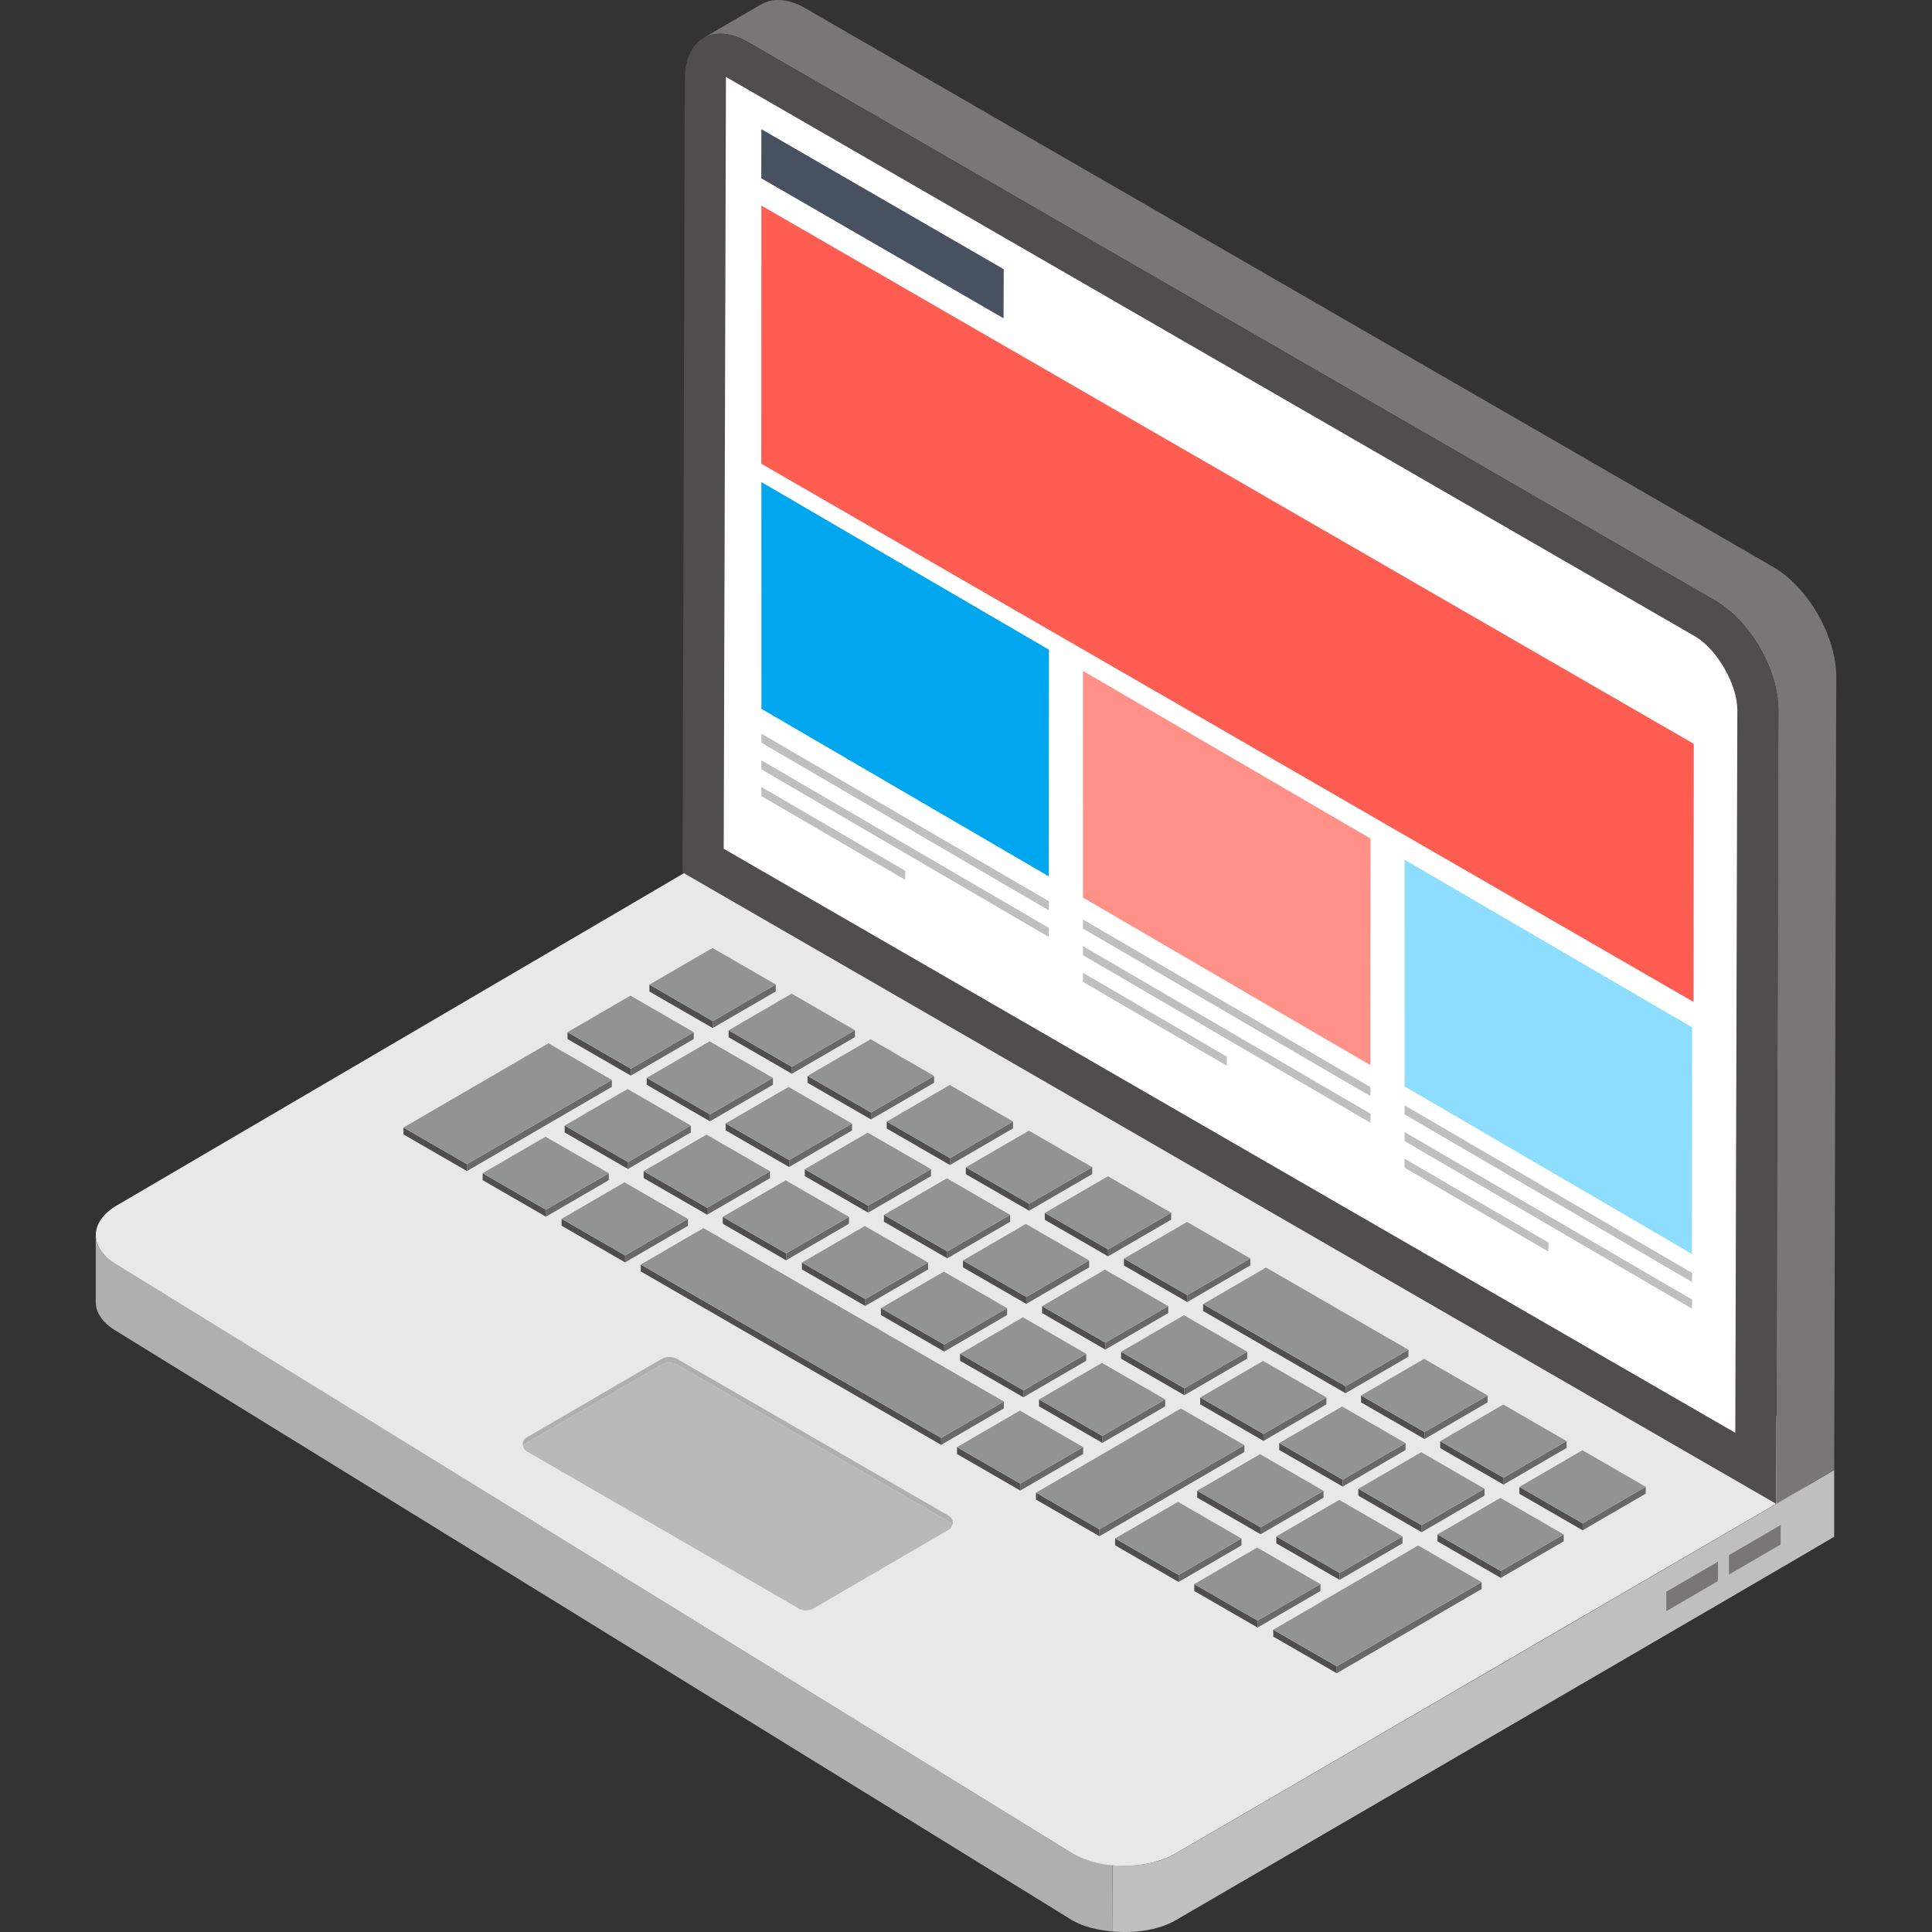 <?xml version="1.0" encoding="UTF-8"?>
<svg id="Layer_2" data-name="Layer 2" xmlns="http://www.w3.org/2000/svg" viewBox="0 0 1000 1000">
  <rect x="0" y="0" width="1000" height="1000" fill="#333333" stroke="none"/>
  <defs>
    <style>
      .cls-1 {
        fill: #ff5d52;
      }

      .cls-1, .cls-2, .cls-3, .cls-4, .cls-5, .cls-6, .cls-7, .cls-8, .cls-9, .cls-10, .cls-11, .cls-12, .cls-13, .cls-14 {
        stroke-width: 0px;
      }

      .cls-2 {
        fill: #ff9189;
      }

      .cls-15 {
        isolation: isolate;
      }

      .cls-3 {
        fill: #b9b9ba;
      }

      .cls-4 {
        fill: #00a6ee;
      }

      .cls-5 {
        fill: #686868;
      }

      .cls-6 {
        fill: #787677;
      }

      .cls-7 {
        fill: #bfbfbf;
      }

      .cls-8 {
        fill: #fff;
      }

      .cls-9 {
        fill: #4f4d4d;
      }

      .cls-10 {
        fill: #929393;
      }

      .cls-11 {
        fill: #8dddff;
      }

      .cls-12 {
        fill: #e8e8e8;
      }

      .cls-13 {
        fill: #b0afb0;
      }

      .cls-14 {
        fill: #475160;
      }
    </style>
  </defs>
  <g>
    <g>
      <g class="cls-15">
        <g>
          <path class="cls-7" d="m949.36,760.85v34.57c-1.23,1.02-340.89,198.53-340.89,198.53-8.85,5.14-21.19,6.79-32.71,5.77l.21-34.35c11.52,1.23,23.66-.82,32.51-5.97,0,0,339.66-197.5,340.89-198.54h0Z"/>
          <g>
            <path class="cls-6" d="m921.66,789.37v10.04l-26.74,15.58v-10.04l26.74-15.58Z"/>
            <path class="cls-6" d="m889.22,808.3v10.04l-26.74,15.59v-10.04l26.74-15.58Z"/>
          </g>
        </g>
        <path class="cls-13" d="m60.62,654.55l494.47,304.8c5.87,3.36,13.23,5,20.77,5.71v34.67c-7.58-.7-14.94-2.35-20.77-5.73L60.62,689.2c-7.44-4.25-11.06-9.78-11.06-15.3v-34.66c0,5.53,3.61,11.07,11.06,15.31h0Z"/>
        <path class="cls-12" d="m931.99,740.04c14.8,8.54,14.87,22.34.17,30.88l-323.74,188.45c-14.7,8.54-38.51,8.54-53.31,0L60.62,654.67c-14.66-8.46-14.74-22.26-.04-30.8l304.35-178.31c14.7-8.54,38.51-8.54,53.17-.08l513.89,294.56Z"/>
      </g>
      <g class="cls-15">
        <path class="cls-6" d="m364.14,19.62c5.95-3.4,14.24-2.98,23.39,2.34l500.19,288.85c18.28,10.63,32.95,35.93,32.74,56.98l-1.06,410.52,29.98-17.43,1.06-410.53c0-21.04-14.46-46.34-32.74-56.97L417.29,4.52c-8.93-5.32-17.22-5.74-23.17-2.35l-29.98,17.44Z"/>
        <g>
          <path class="cls-9" d="m887.76,310.83c18.19,10.5,32.8,35.97,32.74,56.87l-1.16,410.68L353.3,451.57l1.16-410.68c.06-20.9,14.77-29.44,32.96-18.94l500.34,288.87Z"/>
          <path class="cls-8" d="m899.24,367.64c.04-13.39-10.5-31.69-22.11-38.39,0,0-501.04-289.27-501.38-289.43,0,.34-1.16,399.5-1.16,399.5l523.59,302.29,1.06-373.97Z"/>
        </g>
      </g>
    </g>
    <g>
      <g class="cls-15">
        <path class="cls-5" d="m401.54,509.57v3.58s-32.65,18.96-32.65,18.96v-3.57s32.65-18.97,32.65-18.97Z"/>
        <path class="cls-9" d="m368.9,528.54v3.57s-32.77-18.91-32.77-18.91v-3.58s32.77,18.91,32.77,18.91Z"/>
        <path class="cls-10" d="m401.54,509.57l-32.63,18.97-32.76-18.91,32.64-18.97,32.76,18.91Z"/>
      </g>
      <g class="cls-15">
        <path class="cls-5" d="m442.51,533.23v3.58s-32.65,18.97-32.65,18.97v-3.58s32.65-18.97,32.65-18.97Z"/>
        <path class="cls-9" d="m409.87,552.19v3.58s-32.76-18.91-32.76-18.91v-3.57s32.76,18.91,32.76,18.91Z"/>
        <path class="cls-10" d="m442.51,533.23l-32.64,18.97-32.76-18.91,32.64-18.97,32.76,18.91Z"/>
      </g>
      <g class="cls-15">
        <path class="cls-5" d="m483.48,556.88v3.57s-32.65,18.97-32.65,18.97v-3.57s32.65-18.97,32.65-18.97Z"/>
        <path class="cls-9" d="m450.84,575.85v3.57s-32.86-18.97-32.86-18.97v-3.57s32.86,18.97,32.86,18.97Z"/>
        <path class="cls-10" d="m483.48,556.88l-32.64,18.97-32.85-18.97,32.63-18.97,32.85,18.97Z"/>
      </g>
      <g class="cls-15">
        <path class="cls-5" d="m524.35,580.48v3.57s-32.65,18.97-32.65,18.97v-3.57s32.65-18.97,32.65-18.97Z"/>
        <path class="cls-9" d="m491.72,599.45v3.57s-32.77-18.91-32.77-18.91v-3.58s32.77,18.91,32.77,18.91Z"/>
        <path class="cls-10" d="m524.35,580.48l-32.63,18.97-32.76-18.91,32.63-18.97,32.76,18.91Z"/>
      </g>
      <g class="cls-15">
        <path class="cls-5" d="m565.32,604.13v3.58s-32.65,18.96-32.65,18.96v-3.57s32.65-18.97,32.65-18.97Z"/>
        <path class="cls-9" d="m532.69,623.1v3.57s-32.77-18.91-32.77-18.91v-3.58s32.77,18.91,32.77,18.91Z"/>
        <path class="cls-10" d="m565.32,604.13l-32.63,18.97-32.76-18.91,32.63-18.97,32.76,18.91Z"/>
      </g>
      <g class="cls-15">
        <path class="cls-5" d="m606.2,627.73v3.58s-32.65,18.97-32.65,18.97v-3.58s32.65-18.97,32.65-18.97Z"/>
        <path class="cls-9" d="m573.56,646.7v3.58s-32.77-18.91-32.77-18.91v-3.58s32.77,18.91,32.77,18.91Z"/>
        <path class="cls-10" d="m606.2,627.73l-32.63,18.97-32.76-18.91,32.64-18.96,32.76,18.91Z"/>
      </g>
      <g class="cls-15">
        <path class="cls-5" d="m647.17,651.39v3.57s-32.65,18.97-32.65,18.97v-3.58s32.65-18.96,32.65-18.96Z"/>
        <path class="cls-9" d="m614.53,670.35v3.58s-32.77-18.91-32.77-18.91v-3.57s32.77,18.91,32.77,18.91Z"/>
        <path class="cls-10" d="m647.17,651.39l-32.64,18.96-32.76-18.91,32.64-18.97,32.76,18.91Z"/>
      </g>
      <g class="cls-15">
        <path class="cls-5" d="m729.01,698.64v3.57s-32.55,18.91-32.55,18.91v-3.58s32.55-18.91,32.55-18.91Z"/>
        <path class="cls-9" d="m696.46,717.55v3.58s-73.74-42.57-73.74-42.57v-3.58s73.74,42.57,73.74,42.57Z"/>
        <path class="cls-10" d="m729.01,698.64l-32.54,18.91-73.72-42.57,32.54-18.91,73.72,42.57Z"/>
      </g>
      <g class="cls-15">
        <path class="cls-5" d="m769.98,722.29v3.58s-32.65,18.97-32.65,18.97v-3.58s32.65-18.97,32.65-18.97Z"/>
        <path class="cls-9" d="m737.34,741.26v3.58s-32.86-18.97-32.86-18.97v-3.58s32.86,18.97,32.86,18.97Z"/>
        <path class="cls-10" d="m769.98,722.29l-32.63,18.97-32.85-18.97,32.64-18.97,32.85,18.97Z"/>
      </g>
      <g class="cls-15">
        <path class="cls-5" d="m810.85,745.89v3.58s-32.65,18.97-32.65,18.97v-3.58s32.65-18.97,32.65-18.97Z"/>
        <path class="cls-9" d="m778.22,764.86v3.58s-32.77-18.91-32.77-18.91v-3.57s32.77,18.91,32.77,18.91Z"/>
        <path class="cls-10" d="m810.85,745.89l-32.64,18.97-32.76-18.91,32.64-18.97,32.76,18.91Z"/>
      </g>
      <g class="cls-15">
        <path class="cls-5" d="m851.82,769.55v3.57s-32.65,18.97-32.65,18.97v-3.57s32.65-18.97,32.65-18.97Z"/>
        <path class="cls-9" d="m819.19,788.51v3.57s-32.77-18.91-32.77-18.91v-3.57s32.77,18.91,32.77,18.91Z"/>
        <path class="cls-10" d="m851.82,769.55l-32.64,18.97-32.76-18.91,32.64-18.97,32.76,18.91Z"/>
      </g>
      <g class="cls-15">
        <path class="cls-5" d="m359.07,534.25v3.58s-32.55,18.91-32.55,18.91v-3.57s32.55-18.91,32.55-18.91Z"/>
        <path class="cls-9" d="m326.53,553.17v3.57s-32.77-18.91-32.77-18.91v-3.57s32.77,18.91,32.77,18.91Z"/>
        <path class="cls-10" d="m359.07,534.25l-32.54,18.91-32.76-18.91,32.55-18.91,32.76,18.91Z"/>
      </g>
      <g class="cls-15">
        <path class="cls-5" d="m400.04,557.91v3.57s-32.56,18.91-32.56,18.91v-3.57s32.56-18.91,32.56-18.91Z"/>
        <path class="cls-9" d="m367.5,576.82v3.57s-32.77-18.91-32.77-18.91v-3.58s32.77,18.91,32.77,18.91Z"/>
        <path class="cls-10" d="m400.04,557.91l-32.55,18.91-32.76-18.91,32.55-18.91,32.76,18.91Z"/>
      </g>
      <g class="cls-15">
        <path class="cls-5" d="m441.01,581.56v3.57s-32.56,18.91-32.56,18.91v-3.58s32.56-18.91,32.56-18.91Z"/>
        <path class="cls-9" d="m408.47,600.47v3.58s-32.86-18.97-32.86-18.97v-3.58s32.86,18.97,32.86,18.97Z"/>
        <path class="cls-10" d="m441.01,581.56l-32.55,18.91-32.85-18.97,32.54-18.91,32.85,18.97Z"/>
      </g>
      <g class="cls-15">
        <path class="cls-5" d="m481.89,605.16v3.58s-32.55,18.91-32.55,18.91v-3.58s32.55-18.91,32.55-18.91Z"/>
        <path class="cls-9" d="m449.34,624.07v3.58s-32.77-18.91-32.77-18.91v-3.57s32.77,18.91,32.77,18.91Z"/>
        <path class="cls-10" d="m481.89,605.16l-32.54,18.91-32.76-18.91,32.54-18.91,32.76,18.91Z"/>
      </g>
      <g class="cls-15">
        <path class="cls-5" d="m522.86,628.81v3.58s-32.55,18.91-32.55,18.91v-3.57s32.55-18.91,32.55-18.91Z"/>
        <path class="cls-9" d="m490.31,647.73v3.57s-32.77-18.91-32.77-18.91v-3.58s32.77,18.91,32.77,18.91Z"/>
        <path class="cls-10" d="m522.86,628.81l-32.54,18.91-32.76-18.91,32.54-18.91,32.76,18.91Z"/>
      </g>
      <g class="cls-15">
        <path class="cls-5" d="m563.73,652.41v3.57s-32.56,18.91-32.56,18.91v-3.57s32.56-18.91,32.56-18.91Z"/>
        <path class="cls-9" d="m531.19,671.32v3.57s-32.77-18.91-32.77-18.91v-3.58s32.77,18.91,32.77,18.91Z"/>
        <path class="cls-10" d="m563.73,652.41l-32.55,18.91-32.76-18.91,32.55-18.91,32.76,18.91Z"/>
      </g>
      <g class="cls-15">
        <path class="cls-5" d="m604.7,676.06v3.57s-32.56,18.91-32.56,18.91v-3.58s32.56-18.91,32.56-18.91Z"/>
        <path class="cls-9" d="m572.15,694.98v3.58s-32.77-18.91-32.77-18.91v-3.57s32.77,18.91,32.77,18.91Z"/>
        <path class="cls-10" d="m604.7,676.06l-32.55,18.91-32.76-18.91,32.55-18.91,32.76,18.91Z"/>
      </g>
      <g class="cls-15">
        <path class="cls-5" d="m645.57,699.66v3.57s-32.55,18.91-32.55,18.91v-3.58s32.55-18.91,32.55-18.91Z"/>
        <path class="cls-9" d="m613.03,718.58v3.58s-32.77-18.91-32.77-18.91v-3.57s32.77,18.91,32.77,18.91Z"/>
        <path class="cls-10" d="m645.57,699.66l-32.54,18.91-32.76-18.91,32.54-18.91,32.76,18.91Z"/>
      </g>
      <g class="cls-15">
        <path class="cls-5" d="m686.54,723.32v3.58s-32.55,18.91-32.55,18.91v-3.57s32.55-18.91,32.55-18.91Z"/>
        <path class="cls-9" d="m654,742.23v3.57s-32.77-18.91-32.77-18.91v-3.57s32.77,18.91,32.77,18.91Z"/>
        <path class="cls-10" d="m686.54,723.32l-32.54,18.91-32.76-18.91,32.54-18.91,32.76,18.91Z"/>
      </g>
      <g class="cls-15">
        <path class="cls-5" d="m727.51,746.97v3.57s-32.55,18.91-32.55,18.91v-3.57s32.55-18.91,32.55-18.91Z"/>
        <path class="cls-9" d="m694.97,765.88v3.57s-32.86-18.96-32.86-18.96v-3.58s32.86,18.97,32.86,18.97Z"/>
        <path class="cls-10" d="m727.51,746.97l-32.54,18.91-32.85-18.97,32.55-18.91,32.85,18.97Z"/>
      </g>
      <g class="cls-15">
        <path class="cls-5" d="m768.39,770.57v3.57s-32.56,18.91-32.56,18.91v-3.58s32.56-18.91,32.56-18.91Z"/>
        <path class="cls-9" d="m735.84,789.48v3.58s-32.77-18.91-32.77-18.91v-3.58s32.77,18.91,32.77,18.91Z"/>
        <path class="cls-10" d="m768.39,770.57l-32.55,18.91-32.76-18.91,32.55-18.91,32.76,18.91Z"/>
      </g>
      <g class="cls-15">
        <path class="cls-5" d="m809.36,794.22v3.57s-32.56,18.91-32.56,18.91v-3.58s32.56-18.91,32.56-18.91Z"/>
        <path class="cls-9" d="m776.81,813.14v3.58s-32.77-18.91-32.77-18.91v-3.57s32.77,18.91,32.77,18.91Z"/>
        <path class="cls-10" d="m809.36,794.22l-32.55,18.91-32.76-18.91,32.55-18.91,32.76,18.91Z"/>
      </g>
      <g class="cls-15">
        <path class="cls-5" d="m316.7,558.98v3.57s-75.01,43.59-75.01,43.59v-3.57s75.01-43.59,75.01-43.59Z"/>
        <path class="cls-9" d="m241.7,602.57v3.57s-32.86-18.96-32.86-18.96v-3.58s32.86,18.97,32.86,18.97Z"/>
        <path class="cls-10" d="m316.7,558.98l-75,43.59-32.85-18.97,75-43.59,32.85,18.97Z"/>
      </g>
      <g class="cls-15">
        <path class="cls-5" d="m357.58,582.58v3.57s-32.55,18.91-32.55,18.91v-3.57s32.55-18.91,32.55-18.91Z"/>
        <path class="cls-9" d="m325.04,601.49v3.57s-32.77-18.91-32.77-18.91v-3.58s32.77,18.91,32.77,18.91Z"/>
        <path class="cls-10" d="m357.58,582.58l-32.54,18.91-32.76-18.91,32.54-18.91,32.76,18.91Z"/>
      </g>
      <g class="cls-15">
        <path class="cls-5" d="m398.55,606.24v3.58s-32.55,18.91-32.55,18.91v-3.58s32.55-18.91,32.55-18.91Z"/>
        <path class="cls-9" d="m366.01,625.15v3.58s-32.86-18.97-32.86-18.97v-3.58s32.86,18.97,32.86,18.97Z"/>
        <path class="cls-10" d="m398.55,606.24l-32.54,18.91-32.85-18.97,32.54-18.91,32.85,18.97Z"/>
      </g>
      <g class="cls-15">
        <path class="cls-5" d="m439.42,629.84v3.58s-32.55,18.91-32.55,18.91v-3.58s32.55-18.91,32.55-18.91Z"/>
        <path class="cls-9" d="m406.88,648.75v3.58s-32.77-18.91-32.77-18.91v-3.57s32.77,18.91,32.77,18.91Z"/>
        <path class="cls-10" d="m439.42,629.84l-32.54,18.91-32.76-18.91,32.54-18.91,32.76,18.91Z"/>
      </g>
      <g class="cls-15">
        <path class="cls-5" d="m480.39,653.49v3.57s-32.55,18.91-32.55,18.91v-3.57s32.55-18.91,32.55-18.91Z"/>
        <path class="cls-9" d="m447.85,672.4v3.57s-32.77-18.91-32.77-18.91v-3.57s32.77,18.91,32.77,18.91Z"/>
        <path class="cls-10" d="m480.39,653.49l-32.54,18.91-32.76-18.91,32.54-18.91,32.76,18.91Z"/>
      </g>
      <g class="cls-15">
        <path class="cls-5" d="m521.27,677.09v3.57s-32.55,18.91-32.55,18.91v-3.57s32.55-18.91,32.55-18.91Z"/>
        <path class="cls-9" d="m488.73,696v3.57s-32.77-18.91-32.77-18.91v-3.58s32.77,18.91,32.77,18.91Z"/>
        <path class="cls-10" d="m521.27,677.09l-32.54,18.91-32.76-18.91,32.54-18.91,32.76,18.91Z"/>
      </g>
      <g class="cls-15">
        <path class="cls-5" d="m562.24,700.74v3.58s-32.55,18.91-32.55,18.91v-3.57s32.55-18.91,32.55-18.91Z"/>
        <path class="cls-9" d="m529.7,719.65v3.57s-32.77-18.91-32.77-18.91v-3.58s32.77,18.91,32.77,18.91Z"/>
        <path class="cls-10" d="m562.24,700.74l-32.54,18.91-32.76-18.91,32.54-18.91,32.76,18.91Z"/>
      </g>
      <g class="cls-15">
        <path class="cls-5" d="m603.11,724.34v3.58s-32.55,18.91-32.55,18.91v-3.58s32.55-18.91,32.55-18.91Z"/>
        <path class="cls-9" d="m570.57,743.25v3.58s-32.77-18.91-32.77-18.91v-3.58s32.77,18.91,32.77,18.91Z"/>
        <path class="cls-10" d="m603.11,724.34l-32.54,18.91-32.76-18.91,32.54-18.91,32.76,18.91Z"/>
      </g>
      <g class="cls-15">
        <path class="cls-5" d="m315.11,607.26v3.58s-32.55,18.91-32.55,18.91v-3.58s32.55-18.91,32.55-18.91Z"/>
        <path class="cls-9" d="m282.57,626.17v3.58s-32.77-18.91-32.77-18.91v-3.57s32.77,18.91,32.77,18.91Z"/>
        <path class="cls-10" d="m315.11,607.26l-32.54,18.91-32.76-18.91,32.54-18.91,32.76,18.91Z"/>
      </g>
      <g class="cls-15">
        <path class="cls-5" d="m356.08,630.92v3.57s-32.55,18.91-32.55,18.91v-3.58s32.55-18.91,32.55-18.91Z"/>
        <path class="cls-9" d="m323.54,649.82v3.58s-32.86-18.97-32.86-18.97v-3.57s32.86,18.96,32.86,18.96Z"/>
        <path class="cls-10" d="m356.08,630.92l-32.54,18.91-32.85-18.96,32.54-18.91,32.85,18.97Z"/>
      </g>
      <g class="cls-15">
        <path class="cls-5" d="m519.59,725.42v3.57s-32.46,18.86-32.46,18.86v-3.58s32.46-18.86,32.46-18.86Z"/>
        <path class="cls-9" d="m487.14,744.28v3.58s-155.49-89.77-155.49-89.77v-3.57s155.49,89.76,155.49,89.76Z"/>
        <path class="cls-10" d="m519.59,725.42l-32.45,18.86-155.48-89.76,32.45-18.86,155.48,89.76Z"/>
      </g>
      <g class="cls-15">
        <path class="cls-5" d="m560.65,749.02v3.57s-32.55,18.91-32.55,18.91v-3.58s32.55-18.91,32.55-18.91Z"/>
        <path class="cls-9" d="m528.11,767.93v3.58s-32.77-18.91-32.77-18.91v-3.57s32.77,18.91,32.77,18.91Z"/>
        <path class="cls-10" d="m560.65,749.02l-32.54,18.91-32.76-18.91,32.54-18.91,32.76,18.91Z"/>
      </g>
      <g class="cls-15">
        <path class="cls-5" d="m644.08,748v3.57s-75.01,43.59-75.01,43.59v-3.57s75.01-43.59,75.01-43.59Z"/>
        <path class="cls-9" d="m569.07,791.58v3.57s-32.86-18.97-32.86-18.97v-3.57s32.86,18.97,32.86,18.97Z"/>
        <path class="cls-10" d="m644.08,748l-75,43.59-32.85-18.97,75-43.59,32.85,18.97Z"/>
      </g>
      <g class="cls-15">
        <path class="cls-5" d="m685.05,771.65v3.57s-32.55,18.91-32.55,18.91v-3.57s32.55-18.91,32.55-18.91Z"/>
        <path class="cls-9" d="m652.51,790.56v3.57s-32.86-18.97-32.86-18.97v-3.57s32.86,18.97,32.86,18.97Z"/>
        <path class="cls-10" d="m685.05,771.65l-32.54,18.91-32.85-18.97,32.54-18.91,32.85,18.97Z"/>
      </g>
      <g class="cls-15">
        <path class="cls-5" d="m725.92,795.25v3.58s-32.55,18.91-32.55,18.91v-3.57s32.55-18.91,32.55-18.91Z"/>
        <path class="cls-9" d="m693.38,814.16v3.57s-32.77-18.91-32.77-18.91v-3.58s32.77,18.91,32.77,18.91Z"/>
        <path class="cls-10" d="m725.92,795.25l-32.54,18.91-32.76-18.91,32.54-18.91,32.76,18.91Z"/>
      </g>
      <g class="cls-15">
        <path class="cls-5" d="m642.58,796.33v3.58s-32.55,18.91-32.55,18.91v-3.58s32.55-18.91,32.55-18.91Z"/>
        <path class="cls-9" d="m610.04,815.24v3.58s-32.86-18.97-32.86-18.97v-3.58s32.86,18.97,32.86,18.97Z"/>
        <path class="cls-10" d="m642.58,796.33l-32.54,18.91-32.85-18.97,32.54-18.91,32.85,18.97Z"/>
      </g>
      <g class="cls-15">
        <path class="cls-5" d="m683.46,819.92v3.58s-32.55,18.91-32.55,18.91v-3.58s32.55-18.91,32.55-18.91Z"/>
        <path class="cls-9" d="m650.92,838.84v3.58s-32.77-18.91-32.77-18.91v-3.57s32.77,18.91,32.77,18.91Z"/>
        <path class="cls-10" d="m683.46,819.92l-32.54,18.91-32.76-18.91,32.54-18.91,32.76,18.91Z"/>
      </g>
      <g class="cls-15">
        <path class="cls-5" d="m766.89,818.9v3.58s-75.01,43.59-75.01,43.59v-3.58s75.01-43.59,75.01-43.59Z"/>
        <path class="cls-9" d="m691.89,862.49v3.58s-32.86-18.97-32.86-18.97v-3.57s32.86,18.96,32.86,18.96Z"/>
        <path class="cls-10" d="m766.89,818.9l-75,43.59-32.85-18.96,75-43.59,32.85,18.96Z"/>
      </g>
    </g>
    <g>
      <path class="cls-13" d="m272.5,744.09l69.89-40.7c2.58-1.39,5.56-1.39,8.14,0l140.58,81.21c1.99,1.19,2.58,3.38,1.59,5.17-.2-1-.6-1.59-1.59-2.18l-140.58-81.22c-2.58-1.39-5.56-1.39-8.14,0l-69.89,40.51c-.79.4-1.19,1-1.59,1.79-.79-1.59-.2-3.58,1.59-4.58Z"/>
      <path class="cls-3" d="m342.39,706.37c2.58-1.39,5.56-1.39,8.14,0l140.58,81.22c.99.59,1.39,1.18,1.59,2.18-.2.79-.79,1.59-1.59,1.99l-69.89,40.7c-2.38,1.4-5.56,1.4-7.94,0l-140.58-81.21c-.99-.6-1.79-1.59-1.79-2.58.4-.79.79-1.4,1.59-1.79l69.89-40.51Z"/>
    </g>
  </g>
  <path class="cls-14" d="m394.05,92.29l.04-25.42,125.46,72.48-.12,25.39-125.38-72.45Z"/>
  <path class="cls-1" d="m394.05,240.03l.04-133.62,482.59,278.59-.12,133.59L394.05,240.03Z"/>
  <path class="cls-4" d="m394.11,366.87l-.02-117.34,148.84,86.76-.09,117.3-148.74-86.72Z"/>
  <g>
    <g>
      <path class="cls-7" d="m394.11,384.44l-.02-4.7,148.84,86.76-.09,4.66-148.74-86.72Z"/>
      <path class="cls-7" d="m394.11,398.23l-.02-4.7,148.84,86.76-.09,4.66-148.74-86.72Z"/>
      <path class="cls-7" d="m394.11,412.02l-.02-4.69,74.51,43.42-.09,4.66-74.4-43.38Z"/>
    </g>
    <g>
      <path class="cls-7" d="m560.56,480.63l-.02-4.7,148.85,86.76-.09,4.66-148.74-86.72Z"/>
      <path class="cls-7" d="m560.56,494.42l-.02-4.7,148.85,86.76-.09,4.66-148.74-86.72Z"/>
      <path class="cls-7" d="m560.56,508.21l-.02-4.69,74.51,43.42-.09,4.66-74.4-43.38Z"/>
    </g>
    <g>
      <path class="cls-7" d="m727.02,576.83l-.02-4.7,148.85,86.76-.09,4.66-148.74-86.72Z"/>
      <path class="cls-7" d="m727.02,590.62l-.02-4.69,148.85,86.76-.09,4.66-148.74-86.72Z"/>
      <path class="cls-7" d="m727.02,604.41l-.02-4.69,74.51,43.42-.09,4.66-74.41-43.38Z"/>
    </g>
  </g>
  <path class="cls-2" d="m560.56,464.6l-.02-117.34,148.85,86.76-.09,117.3-148.74-86.72Z"/>
  <path class="cls-11" d="m727.02,562.33l-.02-117.34,148.85,86.76-.09,117.3-148.74-86.72Z"/>
</svg>